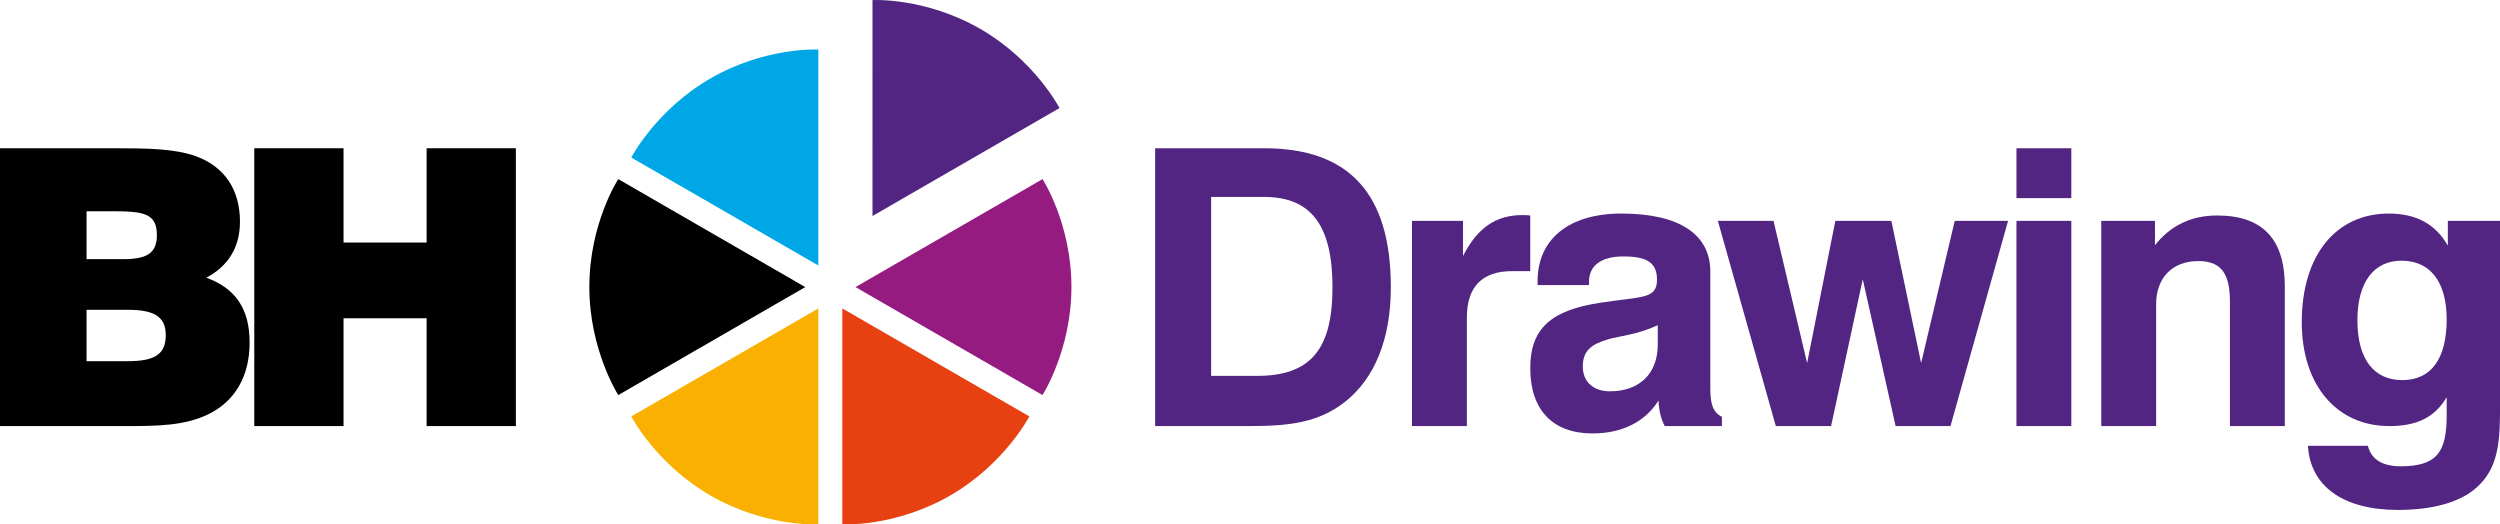 <?xml version="1.0" encoding="utf-8"?>
<!-- Generator: Adobe Illustrator 16.0.4, SVG Export Plug-In . SVG Version: 6.00 Build 0)  -->
<!DOCTYPE svg PUBLIC "-//W3C//DTD SVG 1.1//EN" "http://www.w3.org/Graphics/SVG/1.1/DTD/svg11.dtd">
<svg version="1.1" id="Layer_1" xmlns="http://www.w3.org/2000/svg" xmlns:xlink="http://www.w3.org/1999/xlink" x="0px" y="0px"
	 width="517.592px" height="108.582px" viewBox="0 0 517.592 108.582" enable-background="new 0 0 517.592 108.582"
	 xml:space="preserve">
<g>
	<path fill-rule="evenodd" clip-rule="evenodd" d="M0,88.215h25.44c7.04,0,12.8,0,17.92-2.56c5.36-2.72,8.32-7.84,8.32-14.721
		c0-6.88-2.8-11.2-8.96-13.44c4.64-2.479,6.96-6.4,6.96-11.601c0-6.64-3.2-11.36-9.041-13.52c-4.4-1.6-10-1.68-17.04-1.68
		c-0.64,0-1.28,0-1.92,0H0V88.215L0,88.215z M17.92,53.654v-9.92h5.12c6.72,0,9.44,0.4,9.44,4.96c0,3.84-2.24,4.96-6.96,4.96H17.92
		L17.92,53.654z M17.92,74.775V64.135h8.4c5.44,0,8,1.28,8,5.28s-2.4,5.36-7.84,5.36H17.92L17.92,74.775z"/>
	<polygon points="52.644,88.215 71.125,88.215 71.125,65.895 88.325,65.895 88.325,88.215 106.805,88.215 106.805,30.693 
		88.325,30.693 88.325,50.214 71.125,50.214 71.125,30.693 52.644,30.693 52.644,88.215 	"/>
	<path fill-rule="evenodd" clip-rule="evenodd" fill="#522583" d="M239.153,88.215h19.36c8.241,0,14.48-0.64,20.081-5.12
		c6-4.8,9.36-12.88,9.36-23.601c0-19.44-8.641-28.801-26.241-28.801h-22.56V88.215L239.153,88.215z M250.753,77.815V40.773h10.96
		c9.761,0,14.161,5.92,14.161,18.721c0,12.961-4.641,18.321-15.601,18.321H250.753L250.753,77.815z"/>
	<path fill="#522583" d="M292.337,88.215h11.36v-22.48c0-6.399,3.2-9.6,9.36-9.6h3.761V44.614c-0.561-0.08-1.121-0.08-1.681-0.08
		c-5.44,0-9.28,2.64-12.24,8.48v-7.28h-10.561V88.215L292.337,88.215z"/>
	<path fill-rule="evenodd" clip-rule="evenodd" fill="#522583" d="M343.217,67.335v4c0,6-3.761,9.68-9.921,9.68
		c-3.439,0-5.6-2-5.6-5.12c0-3.279,1.76-4.64,5.36-5.68C335.217,69.575,338.896,69.335,343.217,67.335L343.217,67.335z
		 M343.376,82.936c0.08,2,0.48,3.76,1.28,5.279h11.841v-1.92c-1.921-0.96-2.4-2.8-2.4-5.92v-24.16c0-7.681-6.4-12.001-18.4-12.001
		c-10.96,0-17.36,5.36-17.36,14.001c0,0.239,0,0.56,0,0.8h10.641c0-0.24,0-0.4,0-0.64c0-3.36,2.479-5.281,7.12-5.281
		c4.88,0,6.96,1.28,6.96,4.801c0,4.08-3.04,3.44-11.841,4.8c-9.92,1.521-14.4,5.2-14.4,13.521c0,8.721,4.721,13.521,12.881,13.521
		C335.856,89.735,340.576,87.335,343.376,82.936L343.376,82.936z"/>
	<polygon fill="#522583" points="367.661,88.215 379.101,88.215 385.661,57.814 392.461,88.215 403.821,88.215 415.742,45.734 
		404.701,45.734 397.741,75.175 391.581,45.734 379.981,45.734 374.141,75.175 367.181,45.734 355.66,45.734 367.661,88.215 	"/>
	<path fill-rule="evenodd" clip-rule="evenodd" fill="#522583" d="M417.479,88.215h11.36V45.734h-11.36V88.215L417.479,88.215z
		 M417.479,41.014h11.36v-10.32h-11.36V41.014L417.479,41.014z"/>
	<path fill="#522583" d="M435.038,88.215h11.36v-25.2c0-5.601,3.44-8.961,8.721-8.961c4.88,0,6.561,2.721,6.561,8.48v25.681h11.359
		v-28.96c0-9.761-4.64-14.641-14-14.641c-5.36,0-9.681,2.08-12.88,6.16v-5.04h-11.121V88.215L435.038,88.215z"/>
	<path fill-rule="evenodd" clip-rule="evenodd" fill="#522583" d="M477.831,92.295c0.479,8.32,7.2,13.28,18.641,13.28
		c7.04,0,12.32-1.52,15.6-4.08c4.561-3.6,5.521-8.399,5.521-16.08V45.734h-10.8v5.12c-2.561-4.48-6.561-6.64-12.241-6.64
		c-10.8,0-18,8.48-18,22.48c0,13.041,7.2,21.521,18.16,21.521c5.681,0,9.44-1.84,11.841-6v3.761c0,7.52-1.92,10.56-9.521,10.56
		c-3.84,0-6.08-1.439-6.8-4.24H477.831L477.831,92.295z M488.071,66.295c0-7.92,3.44-12.321,9.12-12.321
		c5.92,0,9.36,4.32,9.36,12.161c0,8.24-3.28,12.561-9.2,12.561S488.071,74.295,488.071,66.295L488.071,66.295z"/>
	<path d="M128.004,37.083c0,0-5.989,9.155-5.989,22.355c0,13.011,5.989,22.356,5.989,22.356l38.717-22.359L128.004,37.083
		L128.004,37.083z"/>
	<path fill="#00A7E7" d="M169.423,10.26c0,0-10.923-0.608-22.354,5.991c-11.269,6.506-16.367,16.365-16.367,16.365l38.722,22.35
		L169.423,10.26L169.423,10.26z"/>
	<path fill="#522583" d="M180.639,0.015c0,0,10.923-0.609,22.354,5.991c11.268,6.505,16.366,16.365,16.366,16.365l-38.722,22.35
		L180.639,0.015L180.639,0.015z"/>
	<path fill="#951B81" d="M215.837,37.083c0,0,5.988,9.155,5.988,22.355c0,13.011-5.989,22.356-5.989,22.356l-38.717-22.359
		L215.837,37.083L215.837,37.083z"/>
	<path fill="#F9B000" d="M169.423,108.567c0,0-10.923,0.608-22.354-5.991c-11.269-6.506-16.367-16.365-16.367-16.365l38.722-22.351
		L169.423,108.567L169.423,108.567z"/>
	<path fill="#E74011" d="M174.39,108.567c0,0,10.923,0.608,22.354-5.991c11.269-6.506,16.367-16.365,16.367-16.365L174.389,63.86
		L174.39,108.567L174.39,108.567z"/>
</g>
</svg>
